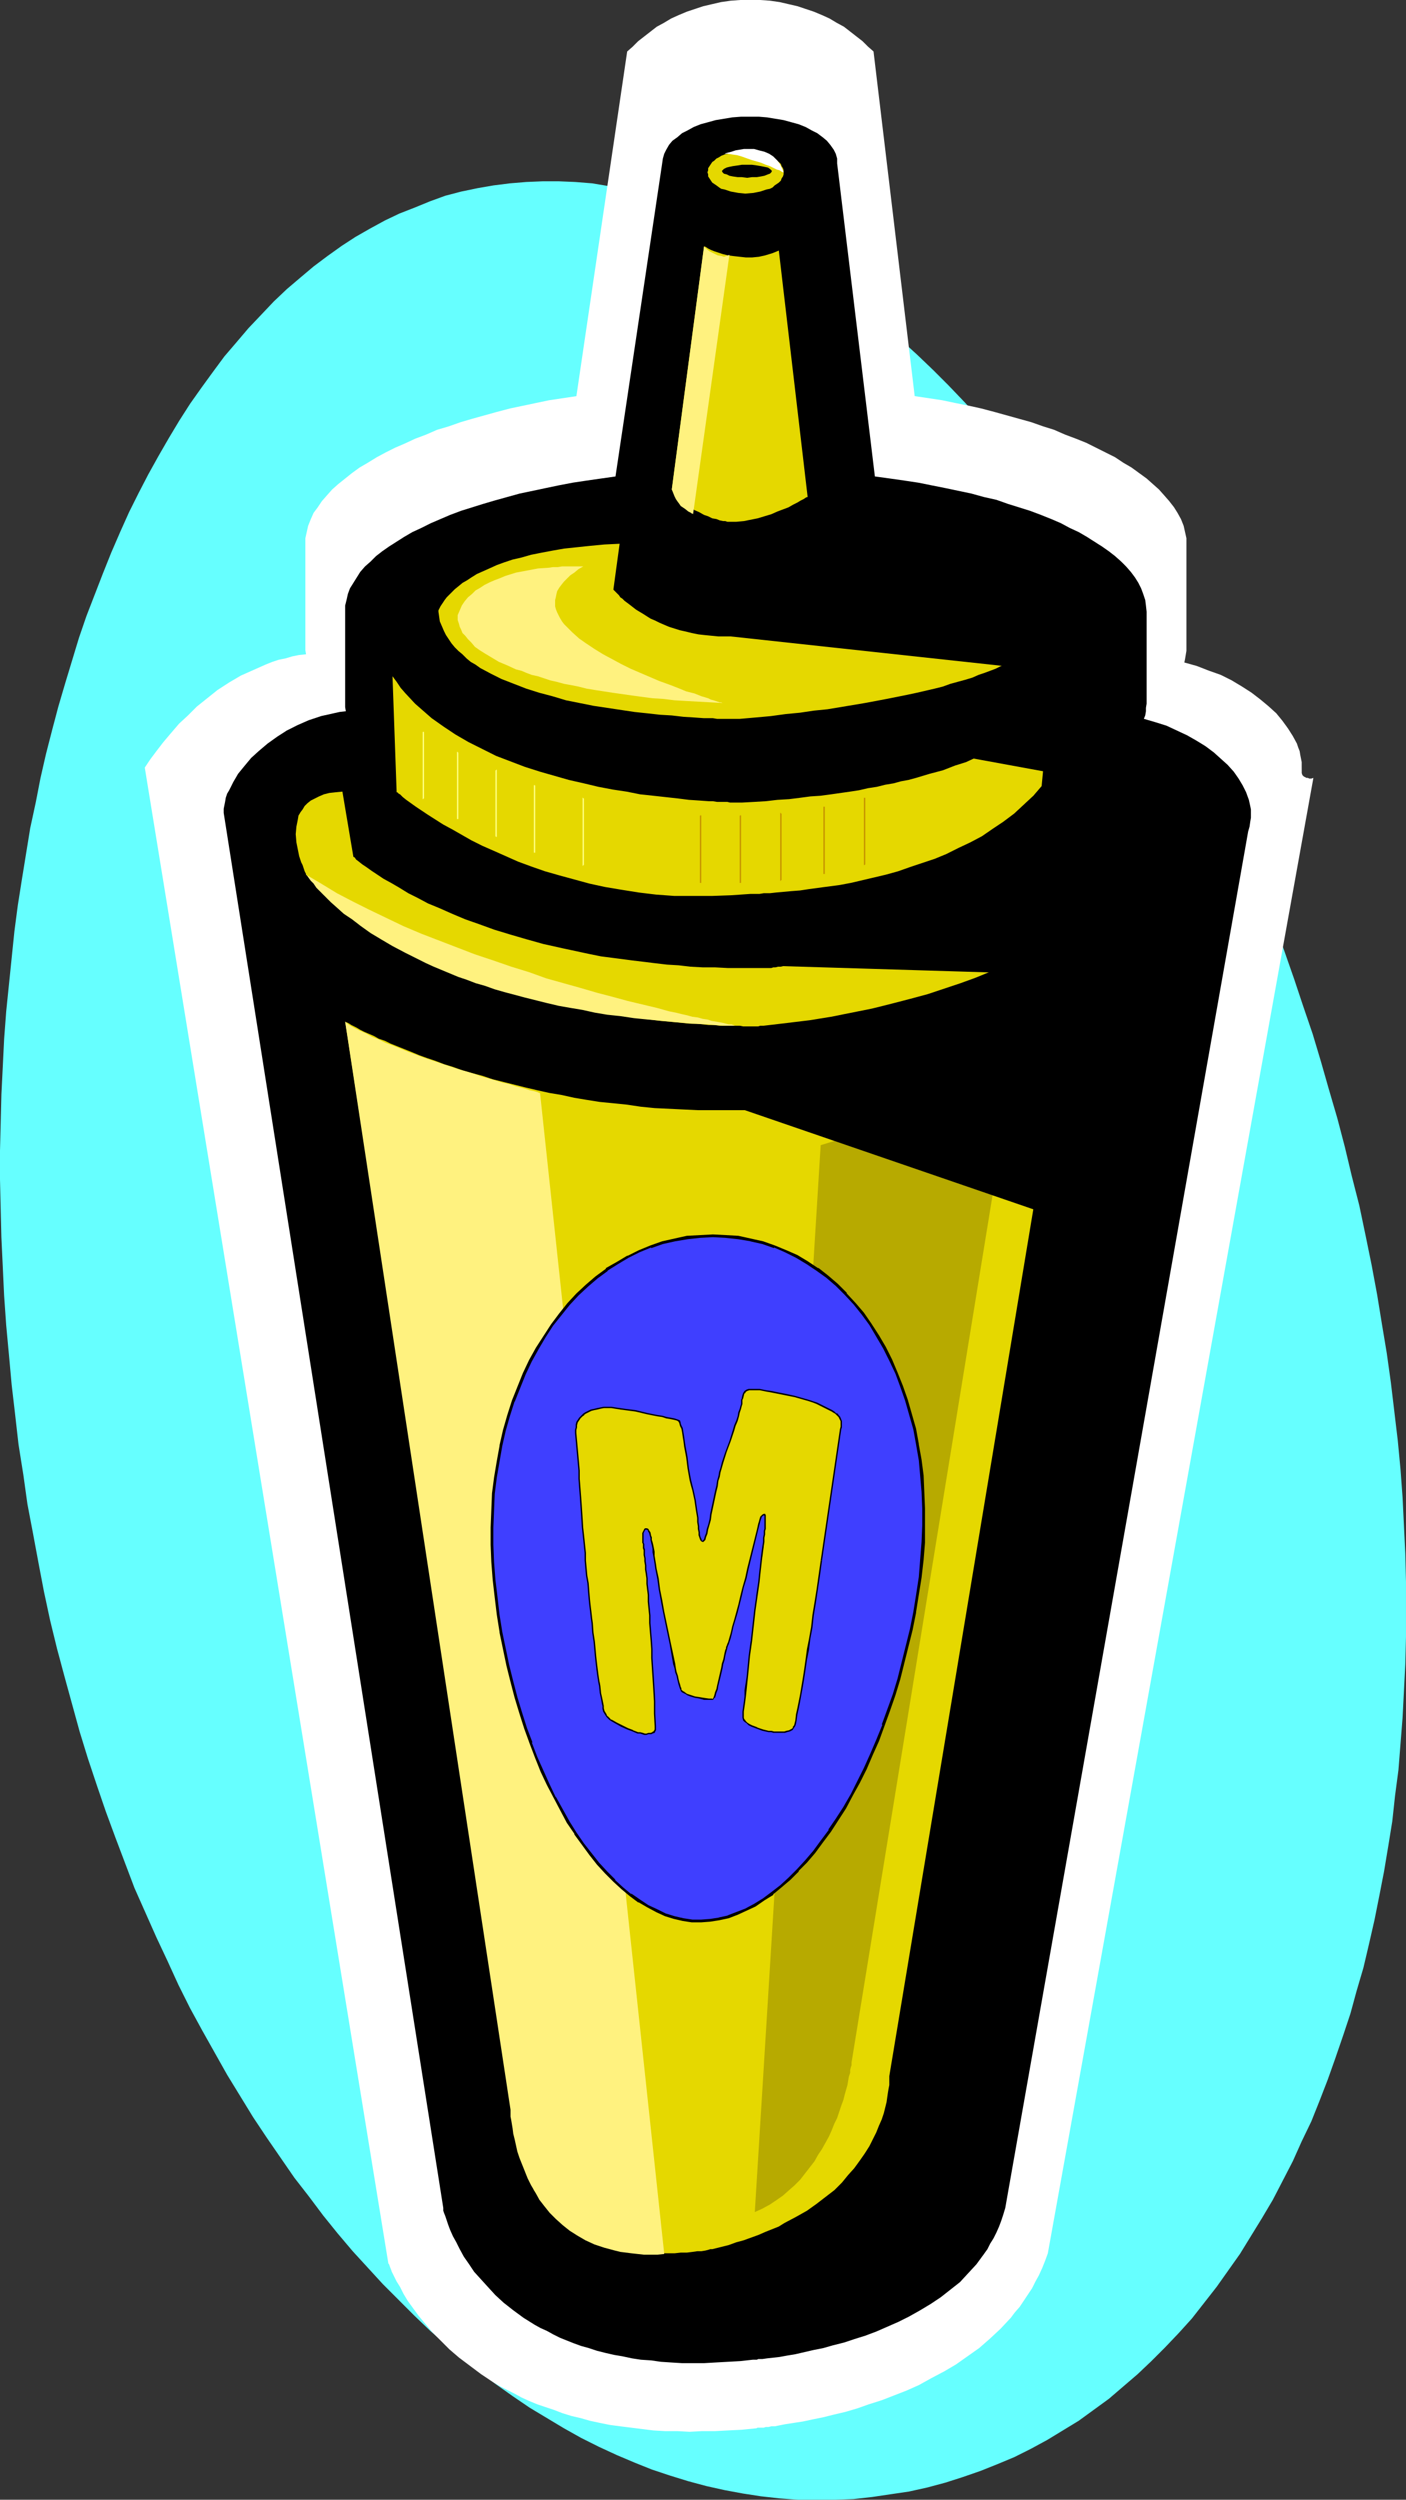 <?xml version="1.0" encoding="UTF-8" standalone="no"?>
<svg
   version="1.0"
   width="87.601mm"
   height="155.668mm"
   id="svg35"
   sodipodi:docname="Mustard 1.wmf"
   xmlns:inkscape="http://www.inkscape.org/namespaces/inkscape"
   xmlns:sodipodi="http://sodipodi.sourceforge.net/DTD/sodipodi-0.dtd"
   xmlns="http://www.w3.org/2000/svg"
   xmlns:svg="http://www.w3.org/2000/svg">
  <rect width="100%" height="100%" fill="#333333" stroke="none"/>
  <sodipodi:namedview
     id="namedview35"
     pagecolor="#ffffff"
     bordercolor="#000000"
     borderopacity="0.25"
     inkscape:showpageshadow="2"
     inkscape:pageopacity="0.0"
     inkscape:pagecheckerboard="0"
     inkscape:deskcolor="#d1d1d1"
     inkscape:document-units="mm" />
  <defs
     id="defs1">
    <pattern
       id="WMFhbasepattern"
       patternUnits="userSpaceOnUse"
       width="6"
       height="6"
       x="0"
       y="0" />
  </defs>
  <path
     style="fill:#66ffff;fill-opacity:1;fill-rule:evenodd;stroke:none"
     d="m 209.738,587.061 4.363,-0.646 4.363,-0.97 4.201,-1.131 4.04,-1.293 4.201,-1.454 4.04,-1.616 3.878,-1.616 3.878,-1.939 3.878,-2.101 3.716,-2.262 3.716,-2.262 3.555,-2.585 3.555,-2.585 3.393,-2.909 3.393,-2.909 3.232,-3.07 3.232,-3.232 3.232,-3.393 3.07,-3.393 2.909,-3.717 2.909,-3.717 2.747,-3.878 2.747,-3.878 2.585,-4.201 2.585,-4.201 2.585,-4.363 2.262,-4.363 2.424,-4.686 2.101,-4.686 2.262,-4.686 1.939,-4.848 1.939,-5.009 1.777,-5.009 1.777,-5.171 1.777,-5.333 1.454,-5.333 1.616,-5.494 1.293,-5.494 1.293,-5.656 1.131,-5.656 1.131,-5.817 0.97,-5.817 0.97,-5.979 0.646,-5.979 0.808,-6.14 0.485,-6.14 0.485,-6.14 0.323,-6.302 0.323,-6.302 0.162,-6.464 v -6.464 -6.464 l -0.162,-6.625 -0.323,-6.625 -0.323,-6.625 -0.485,-6.625 -0.646,-6.787 -0.808,-6.787 -0.808,-6.787 -0.97,-6.948 -1.131,-6.787 -1.131,-6.948 -1.293,-6.948 -1.454,-7.11 -1.454,-6.948 -1.777,-6.948 -1.616,-6.787 -1.777,-6.787 -1.939,-6.625 -1.939,-6.787 -1.939,-6.464 -2.262,-6.625 -2.101,-6.302 -2.262,-6.464 -2.262,-6.302 -2.424,-6.14 -2.424,-6.14 -2.585,-6.14 -2.585,-5.979 -2.747,-5.817 -2.747,-5.817 -2.747,-5.656 -2.747,-5.656 -2.909,-5.494 -2.909,-5.494 -3.07,-5.332 -3.07,-5.171 -3.07,-5.171 -3.232,-5.009 -3.232,-5.009 -3.232,-4.686 -3.393,-4.686 -3.232,-4.686 -3.393,-4.525 -3.393,-4.363 -3.555,-4.201 -3.555,-4.201 -3.393,-3.878 -3.555,-3.878 -3.716,-3.878 -3.555,-3.555 -3.716,-3.555 -3.716,-3.393 -3.716,-3.232 -3.716,-3.07 -3.716,-3.07 -3.878,-2.747 -3.716,-2.747 -3.878,-2.585 -3.716,-2.424 -3.878,-2.262 -3.878,-2.101 -3.878,-1.939 -3.878,-1.939 -3.878,-1.616 -3.878,-1.454 -3.878,-1.454 -3.878,-1.131 -3.878,-1.131 -3.878,-0.808 -3.878,-0.646 -3.878,-0.646 -4.04,-0.323 -3.878,-0.162 h -3.716 l -3.878,0.162 -3.878,0.323 -3.878,0.485 -3.716,0.646 -3.878,0.808 -3.716,0.97 -3.555,1.293 -3.555,1.454 -3.716,1.454 -3.393,1.616 -3.555,1.939 -3.393,1.939 -3.232,2.101 -3.393,2.424 -3.232,2.424 -3.07,2.585 -3.232,2.747 -3.07,2.909 -2.909,3.07 -3.07,3.232 -2.747,3.232 -2.909,3.393 -2.747,3.717 -2.585,3.555 -2.747,3.878 -2.585,4.04 -2.424,4.04 -2.424,4.201 -2.424,4.363 -2.262,4.363 -2.262,4.525 -2.101,4.686 -2.101,4.848 -1.939,4.848 -1.939,5.009 -1.939,5.009 -1.777,5.171 -1.616,5.333 -1.616,5.332 -1.616,5.494 -1.454,5.494 -1.454,5.656 -1.293,5.656 -1.131,5.817 -1.293,5.979 -0.97,5.979 -0.97,5.979 -0.97,6.14 -0.808,6.14 -0.646,6.302 -0.646,6.302 -0.646,6.302 -0.485,6.464 -0.323,6.625 -0.323,6.464 -0.162,6.625 L 0,270.827 v 6.787 l 0.162,6.787 0.162,6.787 0.323,6.787 0.323,6.948 0.485,6.948 0.646,6.948 0.646,7.11 0.808,6.948 0.808,7.11 1.131,7.11 0.97,6.948 1.293,6.787 1.293,6.948 1.293,6.787 1.454,6.787 1.616,6.625 1.777,6.625 1.777,6.464 1.777,6.464 1.939,6.302 2.101,6.302 2.101,6.14 2.262,6.14 2.262,5.979 2.262,5.979 2.585,5.817 2.585,5.817 2.585,5.494 2.585,5.656 2.747,5.494 2.909,5.333 2.909,5.171 2.909,5.171 3.07,5.009 3.07,5.009 3.232,4.848 3.232,4.686 3.232,4.686 3.393,4.363 3.393,4.525 3.393,4.201 3.555,4.201 3.555,3.878 3.555,3.878 3.716,3.717 3.716,3.717 3.716,3.555 3.878,3.393 3.716,3.07 3.878,3.07 4.04,3.07 3.878,2.747 4.04,2.747 4.04,2.424 4.04,2.424 4.04,2.262 4.201,2.101 4.201,1.939 4.201,1.778 4.04,1.616 4.363,1.454 4.201,1.293 4.201,1.131 4.363,0.97 4.363,0.808 4.201,0.646 4.363,0.485 4.363,0.323 h 4.363 4.363 l 4.363,-0.162 4.363,-0.485 z"
     id="path1" />
  <path
     style="fill:#ffffff;fill-opacity:1;fill-rule:evenodd;stroke:none"
     d="m 306.528,180.336 v -0.97 l -0.162,-0.808 -0.162,-0.808 -0.162,-0.97 -0.323,-0.808 -0.323,-0.97 -0.97,-1.778 -1.131,-1.778 -1.293,-1.778 -1.454,-1.778 -1.777,-1.616 -1.939,-1.616 -2.101,-1.616 -2.262,-1.454 -2.424,-1.454 -2.585,-1.293 -2.747,-0.97 -2.909,-1.131 -2.909,-0.808 0.162,-0.808 0.162,-0.97 0.162,-0.97 v -0.97 -24.077 -1.454 l -0.323,-1.454 -0.323,-1.454 -0.646,-1.616 -0.808,-1.454 -0.808,-1.293 -1.131,-1.454 -1.131,-1.293 -1.293,-1.454 -1.454,-1.293 -1.454,-1.293 -1.777,-1.293 -1.777,-1.293 -1.939,-1.131 -1.939,-1.293 -2.262,-1.131 -2.262,-1.131 -2.262,-1.131 -2.424,-0.97 -2.585,-0.97 -2.585,-1.131 -2.585,-0.808 -2.747,-0.97 -2.909,-0.808 -2.909,-0.808 -2.909,-0.808 -3.07,-0.808 -2.909,-0.646 -3.232,-0.646 -3.07,-0.646 -3.232,-0.485 -3.232,-0.485 -9.695,-81.119 -1.293,-1.131 L 203.113,9.695 201.659,8.564 200.205,7.433 198.75,6.302 196.973,5.333 195.357,4.363 193.58,3.555 191.641,2.747 189.702,2.101 187.763,1.454 185.662,0.97 183.561,0.485 181.299,0.162 179.037,0 h -2.262 -2.424 l -2.262,0.162 -2.262,0.323 -2.101,0.485 -2.101,0.485 -1.939,0.646 -1.939,0.646 -1.939,0.808 -1.777,0.808 -1.616,0.97 -1.777,0.97 -1.454,1.131 -1.454,1.131 -1.454,1.131 -1.293,1.293 -1.293,1.131 -11.957,81.119 -3.232,0.485 -3.232,0.485 -3.07,0.646 -3.07,0.646 -3.07,0.646 -3.07,0.808 -2.909,0.808 -2.909,0.808 -2.747,0.808 -2.747,0.97 -2.747,0.808 -2.585,1.131 -2.585,0.97 -2.424,1.131 -2.262,0.97 -2.262,1.131 -2.101,1.131 -2.101,1.293 -1.939,1.131 -1.777,1.293 -1.616,1.293 -1.616,1.293 -1.454,1.293 -1.293,1.454 -1.131,1.293 -0.97,1.454 -0.97,1.293 -0.646,1.454 -0.646,1.616 -0.323,1.454 -0.323,1.454 v 1.454 24.077 0.808 l 0.162,0.97 -1.616,0.162 -1.616,0.323 -1.616,0.485 -1.616,0.323 -1.454,0.485 -1.616,0.646 -1.454,0.646 -1.454,0.646 -2.909,1.293 -2.747,1.616 -2.747,1.778 -2.424,1.939 -2.424,1.939 -2.101,2.101 -2.101,1.939 -1.939,2.262 -1.777,2.101 -1.616,2.101 -1.454,1.939 -1.293,1.939 57.363,352.107 v 0 0 l 0.162,0.162 0.162,0.485 0.323,0.808 0.162,0.485 0.485,0.97 0.646,1.293 0.808,1.293 0.808,1.616 0.97,1.616 1.293,1.778 1.293,1.778 1.616,1.939 1.616,1.939 1.939,1.939 2.101,2.101 2.262,1.939 2.585,1.939 2.585,1.939 1.454,0.97 1.454,0.97 1.616,0.97 1.616,0.808 1.616,0.808 1.777,0.97 1.777,0.808 1.939,0.808 1.939,0.646 1.939,0.646 2.101,0.808 2.101,0.646 2.101,0.485 2.262,0.646 2.262,0.485 2.424,0.485 2.424,0.323 2.585,0.323 2.585,0.323 2.585,0.323 2.747,0.162 h 2.909 l 2.909,0.162 2.909,-0.162 h 3.07 l 3.07,-0.162 3.232,-0.162 3.232,-0.323 h 0.162 l 0.323,-0.162 h 0.162 0.323 0.485 0.485 l 0.485,-0.162 h 0.646 l 0.646,-0.162 h 0.808 l 0.808,-0.162 1.616,-0.323 2.101,-0.323 2.101,-0.323 2.262,-0.485 2.424,-0.485 2.585,-0.646 2.747,-0.646 2.747,-0.808 2.747,-0.97 3.07,-0.97 2.909,-1.131 2.909,-1.131 2.909,-1.293 2.909,-1.616 3.07,-1.616 2.747,-1.616 2.747,-1.939 2.747,-1.939 2.585,-2.262 2.424,-2.262 2.424,-2.585 0.97,-1.293 1.131,-1.293 0.97,-1.454 0.97,-1.454 0.97,-1.454 0.808,-1.616 0.808,-1.454 0.808,-1.778 0.646,-1.616 0.646,-1.778 62.534,-347.259 -0.485,0.162 h -0.485 l -0.323,-0.162 h -0.323 l -0.323,-0.162 -0.323,-0.162 -0.323,-0.323 -0.162,-0.485 v -0.485 z"
     id="path2" />
  <path
     style="fill:#000000;fill-opacity:1;fill-rule:evenodd;stroke:none"
     d="m 294.571,191.324 v -0.808 l -0.162,-0.808 -0.323,-1.454 -0.646,-1.778 -0.808,-1.616 -0.97,-1.616 -1.131,-1.616 -1.454,-1.616 -1.616,-1.454 -1.616,-1.454 -1.939,-1.454 -2.101,-1.293 -2.262,-1.293 -2.424,-1.131 -2.424,-1.131 -2.585,-0.808 -2.747,-0.808 0.323,-0.808 0.162,-0.97 v -0.808 l 0.162,-0.97 v -21.653 l -0.162,-1.454 -0.162,-1.293 -0.485,-1.454 -0.485,-1.293 -0.646,-1.293 -0.808,-1.293 -0.97,-1.293 -1.131,-1.293 -1.131,-1.131 -1.454,-1.293 -1.454,-1.131 -1.616,-1.131 -1.777,-1.131 -1.777,-1.131 -1.939,-1.131 -2.101,-0.97 -2.101,-1.131 -2.262,-0.97 -2.424,-0.97 -2.585,-0.97 -2.585,-0.808 -2.585,-0.808 -2.747,-0.97 -2.909,-0.646 -2.909,-0.808 -3.07,-0.646 -3.07,-0.646 -3.232,-0.646 -3.232,-0.646 -3.232,-0.485 -3.393,-0.485 -3.555,-0.485 -8.887,-73.686 v -1.131 l -0.323,-1.131 -0.485,-0.97 -0.808,-1.131 -0.808,-0.97 -0.97,-0.808 -1.293,-0.97 -1.293,-0.646 -1.454,-0.808 -1.616,-0.646 -1.777,-0.485 -1.777,-0.485 -1.939,-0.323 -1.939,-0.323 -1.939,-0.162 h -2.101 -2.101 l -2.101,0.162 -1.939,0.323 -1.939,0.323 -1.777,0.485 -1.777,0.485 -1.616,0.646 -1.454,0.808 -1.293,0.646 -1.131,0.97 -1.131,0.808 -0.808,0.97 -0.646,1.131 -0.485,0.97 -0.323,1.131 -0.162,1.131 -10.988,73.686 -3.393,0.485 -3.393,0.485 -3.232,0.485 -3.393,0.646 -3.07,0.646 -3.07,0.646 -3.07,0.646 -2.909,0.808 -2.909,0.808 -2.747,0.808 -2.585,0.808 -2.585,0.808 -2.585,0.97 -2.262,0.97 -2.262,0.97 -2.262,1.131 -2.101,0.97 -1.939,1.131 -1.777,1.131 -1.777,1.131 -1.616,1.131 -1.454,1.131 -1.293,1.293 -1.293,1.131 -1.131,1.293 -0.808,1.293 -0.808,1.293 -0.808,1.293 -0.485,1.293 -0.323,1.454 -0.323,1.293 v 1.454 21.653 0.808 l 0.162,0.97 -1.454,0.162 -1.454,0.323 -2.909,0.646 -1.454,0.485 -1.454,0.485 -2.585,1.131 -2.585,1.293 -2.262,1.454 -2.262,1.616 -2.101,1.778 -1.777,1.616 -1.616,1.939 -1.454,1.778 -1.131,1.939 -0.485,0.97 -0.485,0.97 -0.485,0.808 -0.323,0.97 -0.162,0.97 -0.162,0.808 -0.162,0.808 v 0.97 l 51.707,328.353 v 0.162 0 0.162 0.323 l 0.162,0.485 0.323,0.808 0.323,0.97 0.323,0.97 0.485,1.293 0.646,1.454 0.808,1.454 0.808,1.616 0.97,1.778 1.131,1.616 1.293,1.939 1.616,1.778 1.616,1.778 1.777,1.939 1.939,1.778 2.262,1.778 2.424,1.778 1.293,0.808 1.293,0.808 1.454,0.808 1.454,0.646 1.454,0.808 1.616,0.808 1.616,0.646 1.616,0.646 1.777,0.646 1.777,0.485 1.939,0.646 1.939,0.485 2.101,0.485 1.939,0.323 2.262,0.485 2.101,0.323 2.424,0.162 2.262,0.323 2.424,0.162 2.585,0.162 h 2.585 2.585 l 2.747,-0.162 2.909,-0.162 2.909,-0.162 2.909,-0.323 h 0.162 0.162 0.323 0.323 l 0.323,-0.162 h 0.485 0.485 l 1.131,-0.162 1.454,-0.162 1.454,-0.162 1.777,-0.323 1.939,-0.323 2.101,-0.485 2.101,-0.485 2.424,-0.485 2.262,-0.646 2.585,-0.646 2.424,-0.808 2.585,-0.808 2.585,-0.97 2.585,-1.131 2.585,-1.131 2.585,-1.293 2.585,-1.454 2.424,-1.454 2.424,-1.616 2.262,-1.778 2.262,-1.778 1.939,-2.101 1.939,-2.101 1.777,-2.424 0.808,-1.131 0.646,-1.293 0.808,-1.293 0.646,-1.293 0.646,-1.454 0.485,-1.293 0.485,-1.454 0.485,-1.616 57.201,-323.99 0.323,-1.131 0.162,-1.131 0.162,-0.97 z"
     id="path3" />
  <path
     style="fill:#e5d800;fill-opacity:1;fill-rule:evenodd;stroke:none"
     d="m 175.482,45.569 1.939,-0.162 1.616,-0.323 1.454,-0.485 0.808,-0.162 0.646,-0.323 0.485,-0.485 0.485,-0.323 0.485,-0.323 0.485,-0.485 0.162,-0.485 0.323,-0.485 0.162,-0.485 v -0.485 -0.485 l -0.162,-0.485 -0.323,-0.485 -0.162,-0.485 -0.485,-0.485 -0.485,-0.323 -0.485,-0.485 -0.485,-0.323 -0.646,-0.323 -0.808,-0.323 -1.454,-0.323 -1.616,-0.323 -1.939,-0.162 -1.616,0.162 -1.777,0.323 -1.454,0.323 -0.808,0.323 -0.485,0.323 -0.646,0.323 -0.485,0.485 -0.485,0.323 -0.323,0.485 -0.323,0.485 -0.323,0.485 v 0.485 l -0.162,0.485 0.162,0.485 v 0.485 l 0.323,0.485 0.323,0.485 0.323,0.485 0.485,0.323 0.485,0.323 0.646,0.485 0.485,0.323 0.808,0.162 1.454,0.485 1.777,0.323 z"
     id="path4" />
  <path
     style="fill:#e5d800;fill-opacity:1;fill-rule:evenodd;stroke:none"
     d="m 165.787,58.011 v 0 h 0.162 l 0.323,0.162 0.485,0.323 0.646,0.323 0.808,0.323 0.97,0.323 0.97,0.323 1.293,0.323 1.293,0.162 1.454,0.162 1.454,0.162 h 1.454 l 1.616,-0.162 1.454,-0.323 1.616,-0.485 1.616,-0.646 6.787,58.011 v 0 h -0.162 l -0.323,0.162 -0.485,0.323 -0.646,0.323 -0.808,0.485 -0.97,0.485 -1.131,0.646 -1.293,0.485 -1.293,0.485 -1.454,0.646 -1.616,0.485 -1.616,0.485 -1.616,0.323 -1.616,0.323 -1.777,0.162 h -1.777 v 0 h -0.323 l -0.485,-0.162 h -0.485 l -0.808,-0.162 -0.808,-0.323 -0.97,-0.162 -0.97,-0.485 -0.97,-0.323 -1.131,-0.646 -1.131,-0.485 -1.131,-0.808 -1.131,-0.808 -1.131,-0.97 -0.97,-0.97 -0.97,-1.293 z"
     id="path5" />
  <path
     style="fill:#fff27f;fill-opacity:1;fill-rule:evenodd;stroke:none"
     d="m 165.787,58.011 v 0 l 0.162,0.162 0.162,0.162 0.323,0.323 0.646,0.485 0.97,0.485 0.97,0.485 0.97,0.162 0.485,0.162 0.485,-0.162 0.485,-0.162 0.323,-0.162 -8.564,61.081 v 0 l -0.162,-0.162 h -0.162 l -0.162,-0.162 -0.323,-0.162 -0.323,-0.162 -0.808,-0.646 -0.97,-0.646 -0.323,-0.485 -0.485,-0.646 -0.323,-0.485 -0.323,-0.646 -0.323,-0.808 -0.323,-0.808 z"
     id="path6" />
  <path
     style="fill:#e5d800;fill-opacity:1;fill-rule:evenodd;stroke:none"
     d="m 145.912,127.98 -1.454,10.665 v 0 0.162 l 0.162,0.162 0.162,0.162 0.323,0.323 0.323,0.323 0.323,0.323 0.323,0.485 0.485,0.323 0.485,0.485 0.646,0.485 0.646,0.485 1.454,1.131 1.616,0.97 1.777,1.131 1.131,0.485 0.97,0.485 1.131,0.485 1.131,0.485 2.585,0.808 1.454,0.323 1.293,0.323 1.616,0.323 1.454,0.162 1.616,0.162 1.616,0.162 h 1.777 1.616 0.646 l 0.323,-0.162 h 0.646 0.485 0.808 l 0.808,-0.162 h 0.808 l 0.97,-0.162 h 0.97 l 1.131,-0.162 1.131,-0.162 1.131,-0.162 2.585,-0.485 2.585,-0.646 2.747,-0.646 2.909,-0.97 2.747,-0.97 2.747,-1.293 2.585,-1.454 1.293,-0.808 1.293,-0.97 1.131,-0.97 1.131,-0.97 -1.454,-10.665 v 0 h 0.485 l 0.485,0.162 h 0.646 l 0.97,0.162 h 0.97 l 1.131,0.162 1.454,0.162 1.454,0.162 1.454,0.323 1.777,0.162 1.616,0.323 1.777,0.323 1.939,0.323 3.716,0.97 3.878,0.808 3.716,1.293 1.777,0.485 1.777,0.808 1.777,0.646 1.616,0.808 1.454,0.808 1.454,0.808 1.293,0.97 1.131,0.97 0.97,0.97 0.808,1.131 0.646,1.131 0.485,1.131 v 0 l 0.162,0.162 v 0.323 0.323 l 0.162,0.485 v 0.485 l -0.162,0.485 -0.162,0.646 -0.162,0.646 -0.323,0.808 -0.485,0.808 -0.646,0.808 -0.808,0.97 -0.97,0.808 -1.131,0.97 -1.454,0.97 -0.808,0.485 -0.808,0.646 -0.97,0.485 -0.97,0.485 -0.97,0.485 -1.131,0.485 -1.293,0.646 -1.293,0.485 -1.293,0.485 -1.454,0.485 -1.454,0.646 -1.616,0.485 -1.777,0.485 -1.777,0.485 -1.777,0.646 -1.939,0.485 -2.101,0.485 -2.101,0.485 -2.262,0.485 -2.424,0.485 -2.424,0.485 -2.585,0.485 -2.585,0.485 -2.909,0.485 -2.909,0.485 -2.909,0.485 -3.232,0.323 -3.232,0.485 -3.393,0.323 -3.555,0.485 -3.555,0.323 -3.716,0.323 h -1.293 -0.485 -1.131 -0.808 -0.808 -0.808 l -0.97,-0.162 h -2.101 l -2.262,-0.162 -2.585,-0.162 -2.747,-0.323 -2.747,-0.162 -2.909,-0.323 -3.07,-0.323 -3.232,-0.485 -3.232,-0.485 -3.232,-0.485 -3.232,-0.646 -3.232,-0.646 -3.232,-0.97 -3.07,-0.808 -3.07,-0.97 -2.909,-1.131 -2.909,-1.131 -2.585,-1.293 -2.424,-1.293 -1.131,-0.808 -1.131,-0.646 -0.97,-0.808 -0.97,-0.97 -0.97,-0.808 -0.808,-0.808 -0.808,-0.97 -0.646,-0.97 -0.646,-0.97 -0.485,-0.97 -0.485,-1.131 -0.485,-1.131 -0.162,-1.131 -0.162,-1.131 v 0 -0.162 -0.162 l 0.162,-0.323 0.162,-0.323 0.162,-0.323 0.323,-0.485 0.323,-0.485 0.323,-0.485 0.485,-0.646 0.646,-0.646 0.646,-0.646 0.646,-0.646 0.808,-0.646 0.97,-0.808 1.131,-0.646 0.97,-0.646 1.293,-0.808 1.454,-0.646 1.454,-0.646 1.777,-0.808 1.777,-0.646 1.939,-0.646 2.101,-0.485 2.262,-0.646 2.424,-0.485 2.585,-0.485 2.747,-0.485 3.07,-0.323 3.07,-0.323 3.393,-0.323 z"
     id="path7" />
  <path
     style="fill:#000000;fill-opacity:1;fill-rule:evenodd;stroke:none"
     d="m 164.656,148.987 86.448,9.372 10.988,-20.36 -25.369,-14.382 -34.903,-3.555 z"
     id="path8" />
  <path
     style="fill:#ffffff;fill-opacity:1;fill-rule:evenodd;stroke:none"
     d="m 170.473,36.196 v 0 h 0.162 l 0.323,-0.162 0.646,-0.162 0.646,-0.162 0.97,-0.323 0.97,-0.162 0.97,-0.162 h 1.293 1.131 l 1.131,0.323 1.293,0.323 1.131,0.485 0.485,0.323 0.485,0.323 0.485,0.485 0.485,0.485 0.485,0.646 0.323,0.646 0.323,0.646 0.323,0.808 v 0 h -0.162 l -0.323,-0.162 -0.485,-0.323 -0.646,-0.162 -0.646,-0.323 -0.97,-0.485 -0.97,-0.323 -1.131,-0.485 -2.262,-0.646 -2.262,-0.808 -1.131,-0.323 -1.131,-0.162 -0.97,-0.162 z"
     id="path9" />
  <path
     style="fill:#e5d800;fill-opacity:1;fill-rule:evenodd;stroke:none"
     d="m 92.427,159.167 0.97,27.147 v 0.162 h 0.162 l 0.162,0.162 0.162,0.162 0.323,0.162 0.646,0.646 0.808,0.646 1.131,0.808 1.131,0.808 1.454,0.97 1.454,0.97 1.777,1.131 1.777,1.131 2.101,1.131 2.262,1.293 2.262,1.293 2.585,1.293 2.585,1.131 2.909,1.293 2.909,1.293 3.07,1.131 3.232,1.131 3.393,0.97 3.555,0.97 3.555,0.97 3.716,0.808 3.878,0.646 4.04,0.646 4.04,0.485 4.363,0.323 h 4.201 4.524 l 4.524,-0.162 4.686,-0.323 h 0.808 0.323 0.97 l 0.97,-0.162 h 1.454 l 1.454,-0.162 1.777,-0.162 1.777,-0.162 2.101,-0.162 2.101,-0.323 2.424,-0.323 2.424,-0.323 2.424,-0.323 2.585,-0.485 2.747,-0.646 2.747,-0.646 2.747,-0.646 2.909,-0.808 2.747,-0.97 2.909,-0.97 2.909,-0.97 2.747,-1.131 2.909,-1.454 2.747,-1.293 2.747,-1.454 2.585,-1.778 2.424,-1.616 2.585,-1.939 2.262,-2.101 2.262,-2.101 1.939,-2.262 1.777,-18.745 v 0 l -0.162,0.162 -0.162,0.323 -0.162,0.323 -0.485,0.485 -0.323,0.485 -0.646,0.646 -0.646,0.646 -0.808,0.808 -0.97,0.646 -0.97,0.97 -1.293,0.808 -1.293,0.808 -1.454,0.97 -1.777,0.97 -1.777,0.97 -1.939,0.97 -2.262,0.97 -2.424,1.131 -2.585,0.808 -2.909,1.131 -3.07,0.808 -3.232,0.97 -1.777,0.485 -1.777,0.323 -1.777,0.485 -1.939,0.323 -1.939,0.485 -2.101,0.323 -2.101,0.485 -2.101,0.323 -2.262,0.323 -2.262,0.323 -2.424,0.323 -2.424,0.162 -2.424,0.323 -2.585,0.323 -2.747,0.162 -2.747,0.323 -2.747,0.162 -2.909,0.162 h -0.97 -0.485 -1.293 l -0.646,-0.162 h -0.808 -0.808 -0.808 l -0.97,-0.162 h -0.97 l -2.262,-0.162 -2.424,-0.162 -2.585,-0.323 -2.909,-0.323 -2.909,-0.323 -3.07,-0.323 -3.232,-0.646 -3.232,-0.485 -3.393,-0.646 -3.393,-0.808 -3.555,-0.808 -3.393,-0.97 -3.393,-0.97 -3.555,-1.131 -3.393,-1.293 -3.393,-1.293 -3.232,-1.616 -3.232,-1.616 -3.07,-1.778 -2.909,-1.939 -2.747,-1.939 -1.293,-1.131 -1.293,-1.131 -1.293,-1.131 -2.262,-2.424 -1.131,-1.293 -0.97,-1.454 z"
     id="path10" />
  <path
     style="fill:#e5d800;fill-opacity:1;fill-rule:evenodd;stroke:none"
     d="m 81.278,240.448 0.162,0.162 h 0.162 l 0.323,0.162 0.323,0.162 0.485,0.323 0.646,0.323 0.646,0.323 0.808,0.485 0.97,0.485 1.131,0.485 1.131,0.485 1.131,0.646 1.454,0.485 1.293,0.646 1.616,0.646 1.616,0.646 1.616,0.646 1.939,0.808 1.777,0.646 1.939,0.646 2.101,0.808 2.101,0.646 2.262,0.808 2.262,0.646 2.424,0.646 2.424,0.808 2.585,0.646 2.585,0.646 2.585,0.646 2.747,0.646 2.909,0.646 2.909,0.485 2.909,0.646 2.909,0.485 3.07,0.485 3.232,0.323 3.232,0.323 3.232,0.485 3.232,0.323 3.393,0.162 3.393,0.162 3.393,0.162 h 3.555 3.555 3.555 l 3.716,-0.162 3.716,-0.323 3.716,-0.162 3.716,-0.485 3.878,-0.485 3.878,-0.485 3.878,-0.646 3.878,-0.808 3.878,-0.808 4.04,-0.808 4.04,-1.131 4.04,-1.131 4.04,-1.293 4.04,-1.293 4.201,-1.454 4.04,-1.616 4.201,-1.616 4.201,-1.939 4.201,-1.939 -40.881,245.942 v 0.808 0.485 0.808 l -0.162,0.808 -0.162,0.97 -0.162,1.131 -0.162,1.131 -0.323,1.293 -0.323,1.293 -0.485,1.454 -0.646,1.454 -0.646,1.616 -0.808,1.616 -0.808,1.616 -1.131,1.778 -1.131,1.616 -1.293,1.778 -1.454,1.616 -1.454,1.778 -1.777,1.778 -2.101,1.616 -2.101,1.616 -2.262,1.616 -2.585,1.454 -2.747,1.454 -1.293,0.808 -1.616,0.646 -1.616,0.646 -1.454,0.646 -1.777,0.646 -1.777,0.646 -1.777,0.485 -1.777,0.646 -1.939,0.485 -1.939,0.485 h -0.162 -0.323 l -0.485,0.162 -0.646,0.162 -0.97,0.162 h -0.97 l -1.131,0.162 -1.293,0.162 h -1.454 l -1.454,0.162 h -1.616 -1.777 -1.777 l -1.777,-0.162 -1.939,-0.162 -1.777,-0.323 -1.939,-0.323 -1.939,-0.485 -1.939,-0.485 -1.939,-0.646 -1.939,-0.808 -1.939,-0.97 -1.777,-0.97 -1.616,-1.293 -1.777,-1.293 -1.454,-1.454 -1.616,-1.778 -1.293,-1.778 -1.293,-1.939 -0.97,-2.262 -0.485,-1.131 -0.485,-1.293 -0.485,-1.293 -0.323,-1.293 z"
     id="path11" />
  <path
     style="fill:#fff27f;fill-opacity:1;fill-rule:evenodd;stroke:none"
     d="m 81.278,240.448 38.942,256.122 v 0.162 0.323 0.485 0.646 l 0.162,0.808 0.162,0.97 0.162,0.97 0.162,1.293 0.323,1.293 0.323,1.454 0.323,1.454 0.485,1.454 0.646,1.616 0.646,1.616 0.646,1.616 0.808,1.616 0.97,1.616 0.97,1.778 1.131,1.454 1.293,1.616 1.454,1.454 1.616,1.454 1.616,1.293 1.777,1.131 1.939,1.131 2.101,0.97 2.424,0.808 2.424,0.646 1.293,0.323 1.293,0.162 1.293,0.162 1.454,0.162 1.454,0.162 h 3.232 l 1.616,-0.162 -29.247,-273.251 h -0.162 l -0.323,-0.162 -0.485,-0.162 -0.646,-0.162 -0.808,-0.162 -0.97,-0.323 -1.131,-0.323 -1.293,-0.323 -1.454,-0.485 -1.454,-0.323 -1.616,-0.485 -1.616,-0.485 -1.777,-0.485 -1.777,-0.646 -3.878,-1.131 -3.878,-1.293 -3.878,-1.293 -3.878,-1.454 -3.555,-1.454 -1.777,-0.646 -1.616,-0.808 -1.616,-0.646 -1.454,-0.808 -1.454,-0.646 -1.293,-0.646 -1.131,-0.646 z"
     id="path12" />
  <path
     style="fill:#e5d800;fill-opacity:1;fill-rule:evenodd;stroke:none"
     d="m 80.631,186.315 2.585,15.351 v 0 l 0.323,0.162 0.323,0.485 0.646,0.485 0.808,0.646 0.97,0.646 1.131,0.808 1.454,0.97 1.454,0.97 1.777,0.97 1.939,1.131 2.101,1.293 2.262,1.131 2.424,1.293 2.747,1.131 2.909,1.293 3.07,1.293 3.232,1.131 3.555,1.293 3.716,1.131 3.878,1.131 4.04,1.131 4.363,0.97 4.524,0.97 2.262,0.485 2.424,0.485 5.009,0.646 2.424,0.323 2.747,0.323 2.585,0.323 2.747,0.323 2.747,0.162 2.747,0.323 2.909,0.162 h 2.909 l 3.07,0.162 h 3.07 6.14 0.162 0.323 0.162 0.323 l 0.485,-0.162 h 0.485 l 0.646,-0.162 h 0.646 l 0.646,-0.162 0.646,-0.162 0.97,-0.162 h 0.808 l 0.97,-0.162 1.939,-0.485 2.262,-0.485 2.424,-0.323 2.585,-0.646 2.747,-0.646 2.909,-0.646 3.07,-0.808 3.07,-0.808 3.07,-0.97 3.393,-0.97 3.232,-1.131 3.393,-1.131 3.393,-1.131 3.232,-1.454 3.393,-1.454 3.393,-1.454 3.232,-1.616 3.232,-1.778 3.07,-1.778 3.07,-1.939 2.909,-1.939 2.909,-2.262 2.585,-2.262 2.585,-2.262 2.262,-2.585 h 0.162 l 0.323,0.162 h 0.485 l 0.646,0.162 0.97,0.323 0.808,0.162 0.97,0.323 1.131,0.323 0.97,0.323 1.131,0.485 0.808,0.485 0.808,0.485 0.808,0.646 0.485,0.646 0.323,0.646 0.162,0.485 v 0.323 0 0.162 l -0.162,0.323 v 0.323 l -0.162,0.323 -0.162,0.485 -0.323,0.485 -0.162,0.646 -0.485,0.646 -0.323,0.808 -0.485,0.646 -0.646,0.97 -0.646,0.808 -0.646,0.97 -0.808,0.808 -0.97,0.97 v 0 l -0.323,0.323 -0.323,0.323 -0.646,0.485 -0.646,0.646 -0.97,0.646 -0.97,0.808 -1.293,0.97 -1.293,0.97 -1.616,1.131 -1.616,1.131 -1.939,1.131 -2.101,1.293 -2.262,1.293 -2.424,1.293 -2.585,1.454 -2.747,1.454 -2.909,1.293 -3.07,1.454 -3.232,1.293 -3.555,1.454 -3.555,1.293 -3.878,1.293 -3.878,1.293 -4.201,1.131 -4.363,1.131 -4.524,1.131 -4.848,0.97 -4.848,0.97 -5.009,0.808 -5.332,0.646 -5.494,0.646 h -0.808 l -0.485,0.162 h -3.555 l -0.808,-0.162 h -1.131 -1.131 -1.131 -1.293 l -1.293,-0.162 h -1.293 l -2.909,-0.323 h -1.616 l -3.232,-0.323 -3.555,-0.323 -3.716,-0.485 -3.878,-0.485 -3.878,-0.646 -4.201,-0.646 -4.201,-0.808 -4.363,-1.131 -4.363,-0.97 -4.363,-1.131 -4.524,-1.454 -4.524,-1.454 -4.363,-1.778 -4.524,-1.778 -4.363,-2.101 -4.363,-2.101 -4.363,-2.424 -2.101,-1.293 -2.101,-1.293 -1.939,-1.293 -2.101,-1.454 -1.939,-1.454 -1.939,-1.616 -1.939,-1.616 -1.939,-1.616 -1.777,-1.616 -1.777,-1.778 v 0 -0.162 l -0.162,-0.323 -0.162,-0.323 -0.162,-0.485 -0.162,-0.485 -0.162,-0.485 -0.323,-0.646 -0.485,-1.454 -0.323,-1.616 -0.323,-1.616 -0.162,-1.939 0.162,-1.778 0.162,-0.808 0.162,-0.808 0.162,-0.97 0.485,-0.808 0.485,-0.646 0.485,-0.808 0.646,-0.646 0.808,-0.646 0.97,-0.485 0.97,-0.485 1.131,-0.485 1.293,-0.323 1.454,-0.162 z"
     id="path13" />
  <path
     style="fill:#fff27f;fill-opacity:1;fill-rule:evenodd;stroke:none"
     d="m 72.067,205.867 h 0.162 l 0.162,0.323 0.323,0.485 0.485,0.646 0.646,0.646 0.646,0.97 0.97,0.97 1.131,1.131 1.293,1.293 1.454,1.293 1.616,1.454 1.939,1.293 2.101,1.616 2.262,1.616 2.424,1.454 2.747,1.616 3.07,1.616 1.616,0.808 1.616,0.808 1.616,0.808 1.777,0.808 1.939,0.808 1.939,0.808 1.939,0.808 1.939,0.646 2.101,0.808 2.262,0.646 2.262,0.808 2.262,0.646 2.424,0.646 2.424,0.646 2.585,0.646 2.585,0.646 2.747,0.646 2.747,0.485 2.909,0.485 2.909,0.646 2.909,0.485 3.07,0.323 3.232,0.485 3.232,0.323 3.393,0.323 3.393,0.323 3.555,0.323 3.555,0.162 3.716,0.323 h 3.716 v 0 h -0.162 -0.162 -0.485 l -0.323,-0.162 -0.485,-0.162 h -0.646 l -0.646,-0.162 -0.646,-0.162 -0.808,-0.162 -0.97,-0.162 -0.97,-0.162 -0.97,-0.323 -1.131,-0.162 -1.131,-0.323 -1.293,-0.162 -1.131,-0.323 -1.454,-0.323 -1.293,-0.323 -1.616,-0.323 -2.909,-0.808 -3.393,-0.808 -3.393,-0.808 -3.555,-0.97 -3.716,-0.97 -3.878,-1.131 -4.04,-1.131 -4.04,-1.131 -4.04,-1.454 -4.201,-1.293 -4.201,-1.454 -4.363,-1.454 -4.201,-1.616 -4.201,-1.616 -4.201,-1.616 -4.201,-1.778 -4.04,-1.939 -4.04,-1.939 -3.878,-1.939 -3.716,-1.939 -3.716,-2.262 z"
     id="path14" />
  <path
     style="fill:#000000;fill-opacity:1;fill-rule:evenodd;stroke:none"
     d="m 172.574,227.036 74.491,2.262 v 0 l 0.162,-0.162 0.162,-0.162 0.323,-0.162 0.323,-0.162 0.323,-0.323 0.646,-0.323 0.485,-0.323 0.485,-0.485 0.646,-0.485 1.454,-0.97 1.454,-1.131 1.777,-1.293 1.777,-1.454 1.777,-1.454 1.939,-1.616 1.939,-1.616 1.777,-1.778 1.939,-1.778 1.616,-1.778 1.777,-1.778 1.454,-1.778 1.293,-1.939 1.131,-1.778 0.485,-0.808 0.485,-0.808 0.323,-0.97 0.323,-0.808 0.162,-0.808 0.323,-0.808 v -0.808 -0.808 -0.808 l -0.323,-0.646 -0.323,-0.808 -0.323,-0.646 -0.485,-0.646 -0.485,-0.646 -0.808,-0.485 -0.646,-0.646 -0.97,-0.485 -0.97,-0.485 -1.131,-0.485 -1.454,-0.323 -1.293,-0.485 -1.616,-0.323 -1.616,-0.162 -1.777,-0.323 -2.101,-0.162 h -2.101 v 0 l -0.162,0.162 -0.162,0.323 -0.323,0.485 -0.323,0.646 -0.646,0.646 -0.646,0.808 -0.808,0.97 -0.808,0.97 -1.131,0.97 -1.293,1.131 -1.454,1.293 -1.454,1.293 -1.777,1.293 -1.939,1.454 -2.262,1.454 -2.424,1.293 -2.585,1.616 -2.747,1.454 -1.616,0.808 -1.616,0.808 -1.616,0.808 -1.616,0.808 -1.777,0.646 -1.777,0.97 -1.939,0.646 -1.939,0.808 -2.101,0.808 -2.101,0.808 -2.101,0.808 -2.262,0.808 -2.262,0.646 -2.424,0.808 -2.424,0.646 -2.585,0.808 -2.585,0.808 -2.585,0.646 -2.747,0.808 -2.909,0.646 -2.909,0.808 -3.07,0.646 -3.07,0.646 -3.232,0.646 -3.232,0.646 z"
     id="path15" />
  <path
     style="fill:#fff27f;fill-opacity:1;fill-rule:evenodd;stroke:none"
     d="m 137.348,133.313 h -0.162 -0.323 -2.585 -0.97 -0.97 l -0.97,0.162 h -1.131 l -1.131,0.162 -2.424,0.162 -2.585,0.485 -2.585,0.485 -2.585,0.808 -1.131,0.485 -1.293,0.485 -1.131,0.485 -1.293,0.646 -0.97,0.646 -1.131,0.646 -0.808,0.808 -0.97,0.808 -0.808,0.97 -0.646,0.97 -0.485,1.131 -0.485,1.131 v 0 0.162 0.323 0.323 0.323 l 0.162,0.485 0.162,0.485 0.162,0.646 0.323,0.646 0.323,0.808 0.646,0.646 0.646,0.808 0.808,0.808 0.808,0.97 1.131,0.808 1.293,0.808 1.616,0.97 1.616,0.97 1.939,0.808 2.101,0.97 1.293,0.323 1.131,0.485 1.293,0.485 1.454,0.323 1.454,0.485 1.454,0.485 1.454,0.323 1.777,0.485 1.777,0.323 1.616,0.323 1.939,0.485 1.939,0.323 2.101,0.323 2.101,0.323 2.262,0.323 2.262,0.323 2.424,0.323 2.424,0.323 2.585,0.162 2.585,0.323 2.747,0.162 2.909,0.162 2.909,0.162 3.07,0.162 v 0 h -0.162 -0.162 l -0.323,-0.162 h -0.323 l -0.485,-0.162 -0.485,-0.162 -0.485,-0.162 -0.646,-0.162 -0.646,-0.323 -1.616,-0.485 -1.616,-0.646 -1.939,-0.485 -1.939,-0.808 -2.101,-0.808 -2.262,-0.808 -2.262,-0.97 -4.524,-1.939 -2.262,-1.131 -2.101,-1.131 -2.101,-1.131 -2.101,-1.293 -1.939,-1.293 -1.616,-1.131 -1.616,-1.454 -1.293,-1.293 -0.646,-0.646 -0.485,-0.646 -0.485,-0.808 -0.323,-0.646 -0.323,-0.646 -0.323,-0.808 -0.162,-0.646 v -0.808 -0.646 l 0.162,-0.646 0.162,-0.808 0.162,-0.646 0.485,-0.808 0.485,-0.646 0.646,-0.808 0.646,-0.646 0.808,-0.808 0.97,-0.646 0.97,-0.808 z"
     id="path16" />
  <path
     style="fill:#ffff7f;fill-opacity:1;fill-rule:evenodd;stroke:none"
     d="m 99.86,172.418 v -0.162 H 99.698 v 0 0 0 h -0.162 v 0 0 0 0 15.674 0 0 0 0.162 h 0.162 v -0.162 0 0 h 0.162 v 0 z"
     id="path17" />
  <path
     style="fill:#ffff7f;fill-opacity:1;fill-rule:evenodd;stroke:none"
     d="m 137.509,187.93 v 0 h -0.162 v 0 0 -0.162 h -0.162 v 0.162 0 0 0 15.674 0 0.162 0 0 h 0.162 v 0 0 -0.162 h 0.162 v 0 z"
     id="path18" />
  <path
     style="fill:#ffff7f;fill-opacity:1;fill-rule:evenodd;stroke:none"
     d="m 126.037,184.86 v 0 0 0 h -0.162 v -0.162 0 l -0.162,0.162 v 0 0 0 15.674 0 0.162 0 h 0.162 v 0 0 h 0.162 v -0.162 0 0 z"
     id="path19" />
  <path
     style="fill:#ffff7f;fill-opacity:1;fill-rule:evenodd;stroke:none"
     d="m 116.988,181.305 v 0 0 -0.162 0 0 h -0.162 v 0 0 0.162 h -0.162 v 15.513 l 0.162,0.162 v 0 0 0 h 0.162 v 0 0 0 -0.162 0 z"
     id="path20" />
  <path
     style="fill:#ffff7f;fill-opacity:1;fill-rule:evenodd;stroke:none"
     d="m 107.939,177.104 v 0 h -0.162 v -0.162 0 0 h -0.162 v 0 0 0.162 0 15.674 0 0 0 0 h 0.162 v 0 0 0 h 0.162 v -0.162 z"
     id="path21" />
  <path
     style="fill:#c69300;fill-opacity:1;fill-rule:evenodd;stroke:none"
     d="m 165.141,191.97 v 0 0 0 0 l -0.162,-0.162 v 0 0.162 h -0.162 v 0 0 15.674 0 0.162 h 0.162 v 0 0 h 0.162 v 0 -0.162 0 0 z"
     id="path22" />
  <path
     style="fill:#c69300;fill-opacity:1;fill-rule:evenodd;stroke:none"
     d="m 174.513,191.97 v 0 0 0 0 l -0.162,-0.162 v 0 0.162 h -0.162 v 0 0 15.674 0 0.162 h 0.162 v 0 0 h 0.162 v 0 -0.162 0 0 z"
     id="path23" />
  <path
     style="fill:#c69300;fill-opacity:1;fill-rule:evenodd;stroke:none"
     d="m 203.76,187.93 v -0.162 h -0.162 v 0 0 0 h -0.162 v 0 0 0 0 15.674 0.162 0 0 0 h 0.162 v 0 0 0 l 0.162,-0.162 v 0 z"
     id="path24" />
  <path
     style="fill:#c69300;fill-opacity:1;fill-rule:evenodd;stroke:none"
     d="m 194.226,190.031 v -0.162 0 0 0 h -0.162 v 0 0 h -0.162 v 0 0 15.674 0.162 0 h 0.162 v 0 0 h 0.162 v 0 0 -0.162 0 z"
     id="path25" />
  <path
     style="fill:#c69300;fill-opacity:1;fill-rule:evenodd;stroke:none"
     d="m 184.046,191.485 v 0 h -0.162 v 0 0 -0.162 h -0.162 v 0.162 0 0 0 15.674 0 0 0 0.162 h 0.162 v -0.162 0 0 h 0.162 v 0 z"
     id="path26" />
  <path
     style="fill:#b7aa00;fill-opacity:1;fill-rule:evenodd;stroke:none"
     d="m 193.257,269.534 44.598,-13.574 -37.326,229.459 v 0 0.162 0.485 l -0.162,0.485 -0.162,0.646 v 0.646 l -0.323,0.97 -0.162,0.97 -0.162,0.97 -0.323,1.131 -0.323,1.131 -0.323,1.293 -0.485,1.293 -0.485,1.454 -0.485,1.454 -0.646,1.293 -0.646,1.616 -0.646,1.454 -0.808,1.454 -0.808,1.454 -0.97,1.454 -0.808,1.454 -1.131,1.454 -1.131,1.454 -1.131,1.454 -1.293,1.293 -1.293,1.131 -1.454,1.293 -1.616,1.131 -1.454,0.97 -1.777,0.97 -1.777,0.808 z"
     id="path27" />
  <path
     style="fill:#3f3fff;fill-opacity:1;fill-rule:evenodd;stroke:none"
     d="m 165.141,452.132 2.101,-0.162 2.101,-0.323 2.101,-0.485 2.101,-0.808 2.101,-0.808 2.101,-1.131 2.101,-1.293 2.101,-1.454 1.939,-1.616 2.101,-1.939 1.939,-1.939 1.939,-2.101 1.777,-2.262 1.939,-2.424 1.777,-2.585 1.777,-2.585 1.777,-2.747 1.616,-3.07 1.616,-2.909 1.616,-3.232 1.454,-3.232 1.454,-3.393 1.293,-3.555 1.293,-3.555 1.293,-3.717 1.131,-3.717 0.97,-3.717 0.97,-4.04 0.97,-3.878 0.808,-4.04 0.646,-4.04 0.646,-4.201 0.323,-4.04 0.485,-4.201 v -3.878 -4.04 l -0.162,-3.878 -0.323,-3.878 -0.323,-3.717 -0.646,-3.555 -0.646,-3.555 -0.97,-3.555 -0.97,-3.393 -1.131,-3.232 -1.131,-3.07 -1.454,-3.07 -1.454,-2.909 -1.616,-2.747 -1.616,-2.747 -1.939,-2.424 -1.939,-2.424 -1.939,-2.262 -2.262,-2.101 -2.101,-1.939 -2.424,-1.778 -2.424,-1.616 -2.424,-1.454 -2.585,-1.293 -2.747,-0.97 -2.747,-0.97 -2.747,-0.646 -2.909,-0.646 -2.909,-0.162 -3.07,-0.162 -3.07,0.162 -3.07,0.162 -2.909,0.646 -2.747,0.646 -2.909,0.97 -2.585,1.131 -2.747,1.131 -2.424,1.454 -2.585,1.616 -2.262,1.778 -2.424,1.939 -2.101,2.101 -2.101,2.262 -2.101,2.424 -1.777,2.585 -1.939,2.747 -1.616,2.747 -1.616,2.909 -1.454,3.07 -1.293,3.232 -1.293,3.232 -1.131,3.393 -0.97,3.555 -0.808,3.555 -0.646,3.717 -0.646,3.717 -0.485,3.878 -0.162,3.878 -0.162,4.04 v 4.04 l 0.162,4.04 0.323,4.201 0.485,4.201 0.485,4.04 0.646,4.04 0.808,4.04 0.808,3.878 0.97,3.878 0.97,3.717 1.131,3.555 1.131,3.555 1.293,3.555 1.293,3.393 1.293,3.232 1.454,3.232 1.454,2.909 1.616,2.909 1.616,2.909 1.777,2.585 1.616,2.585 1.777,2.424 1.939,2.262 1.777,1.939 1.939,1.939 1.939,1.778 1.939,1.616 2.101,1.454 1.939,1.293 2.101,0.97 2.101,0.97 2.101,0.646 1.939,0.485 2.101,0.323 z"
     id="path28" />
  <path
     style="fill:#000000;fill-opacity:1;fill-rule:evenodd;stroke:none"
     d="m 165.141,452.455 2.101,-0.162 v 0 l 2.101,-0.323 v 0 l 2.262,-0.485 v 0 l 2.101,-0.808 v 0 l 2.101,-0.97 v 0 l 2.101,-0.97 2.101,-1.454 v 0 l 2.101,-1.293 v -0.162 l 1.939,-1.616 2.101,-1.778 v 0 l 1.939,-1.939 v -0.162 l 1.939,-1.939 1.939,-2.262 1.777,-2.424 1.939,-2.585 v 0 l 1.777,-2.747 1.777,-2.747 1.616,-3.07 1.616,-2.909 1.616,-3.232 v 0 l 1.454,-3.393 1.454,-3.232 1.293,-3.555 v 0 l 1.293,-3.555 1.293,-3.717 v 0 l 1.131,-3.717 0.97,-3.878 0.97,-3.878 0.97,-3.878 0.808,-4.04 v -0.162 l 0.646,-4.04 0.646,-4.04 0.485,-4.201 0.323,-4.04 v -0.162 -3.878 -4.04 l -0.162,-3.878 v 0 l -0.162,-3.878 -0.485,-3.717 -0.646,-3.555 v -0.162 l -0.646,-3.555 -0.97,-3.393 -0.97,-3.393 v 0 l -1.131,-3.232 v 0 l -1.293,-3.232 -1.293,-3.07 v 0 l -1.454,-2.909 -1.616,-2.747 -1.777,-2.747 v 0 l -1.777,-2.585 -1.939,-2.262 -2.101,-2.262 v -0.162 l -2.101,-2.101 v 0 l -2.262,-1.939 -2.262,-1.778 h -0.162 l -2.424,-1.616 -2.424,-1.454 -2.585,-1.131 v 0 l -2.747,-1.131 v 0 l -2.747,-0.97 -2.909,-0.646 v 0 l -2.909,-0.646 -2.909,-0.162 v 0 l -3.07,-0.162 -3.07,0.162 v 0 l -3.07,0.162 -2.909,0.646 v 0 l -2.909,0.646 -2.747,0.97 v 0 l -2.747,1.131 -2.585,1.293 h -0.162 l -2.424,1.454 -2.585,1.454 v 0.162 l -2.424,1.778 -2.262,1.939 v 0 l -2.262,2.101 v 0 l -2.101,2.262 -1.939,2.424 -1.939,2.585 v 0 l -1.777,2.747 -1.777,2.747 -1.616,2.909 v 0 l -1.454,3.07 -1.293,3.232 -1.293,3.232 v 0 l -1.131,3.555 -0.97,3.393 -0.808,3.555 v 0.162 l -0.646,3.555 -0.646,3.878 -0.485,3.717 -0.162,4.04 v 0 l -0.162,4.04 v 4.04 l 0.162,4.04 v 0 l 0.323,4.201 0.485,4.201 0.485,4.04 0.646,4.04 v 0.162 l 0.808,3.878 0.808,3.878 0.97,3.878 0.97,3.717 1.131,3.717 v 0 l 1.131,3.555 1.293,3.555 v 0 l 1.293,3.393 1.293,3.232 1.454,3.07 1.616,3.07 v 0 l 1.616,3.07 1.454,2.747 1.777,2.585 v 0.162 l 1.777,2.424 v 0 l 1.777,2.424 1.777,2.262 1.939,2.101 v 0 l 1.939,1.939 v 0 l 1.939,1.778 1.939,1.616 v 0 l 1.939,1.454 h 0.162 l 1.939,1.131 2.101,1.131 v 0 l 2.101,0.97 v 0 l 2.101,0.646 2.101,0.485 v 0 l 2.101,0.323 v 0 h 2.262 v -0.646 h -2.262 0.162 l -2.101,-0.323 v 0 l -2.101,-0.485 -2.101,-0.646 v 0 l -1.939,-0.97 v 0 l -2.101,-0.97 -1.939,-1.293 v 0 l -2.101,-1.454 v 0.162 l -1.939,-1.616 -1.939,-1.778 h 0.162 l -1.939,-1.939 v 0 l -1.939,-2.101 -1.777,-2.262 -1.777,-2.262 v 0 l -1.777,-2.585 v 0 l -1.616,-2.585 -1.616,-2.909 -1.616,-2.909 v 0.162 l -1.454,-3.07 -1.454,-3.232 -1.454,-3.232 -1.293,-3.393 h 0.162 l -1.293,-3.393 -1.131,-3.555 v 0 l -1.131,-3.717 -0.97,-3.717 -0.97,-3.878 -0.808,-3.878 -0.808,-3.878 v 0 l -0.646,-4.04 -0.485,-4.201 -0.485,-4.04 -0.323,-4.201 v 0 l -0.162,-4.04 v -4.04 l 0.162,-4.04 v 0 l 0.162,-3.878 0.485,-3.878 0.646,-3.717 0.646,-3.717 v 0 l 0.808,-3.555 0.97,-3.393 1.131,-3.555 v 0.162 l 1.293,-3.232 1.293,-3.232 1.454,-3.07 v 0 l 1.616,-2.909 1.616,-2.747 1.777,-2.747 v 0 l 1.939,-2.424 1.939,-2.424 2.101,-2.262 v 0 l 2.262,-2.101 v 0 l 2.262,-1.939 2.424,-1.778 h -0.162 l 2.585,-1.616 2.424,-1.454 v 0 l 2.585,-1.293 2.747,-1.131 v 0.162 l 2.747,-0.97 2.909,-0.646 v 0 l 2.909,-0.485 2.909,-0.323 v 0 l 3.07,-0.162 3.07,0.162 h -0.162 l 3.07,0.323 2.909,0.485 h -0.162 l 2.909,0.646 2.747,0.97 v -0.162 l 2.585,1.131 v 0 l 2.585,1.293 2.424,1.454 2.424,1.616 v 0 l 2.262,1.616 2.262,1.939 v 0 l 2.101,2.101 v 0 l 2.101,2.262 1.939,2.424 1.777,2.424 v 0 l 1.616,2.747 1.616,2.747 1.454,2.909 v 0 l 1.454,3.07 1.131,3.07 v 0 l 1.131,3.232 v 0 l 0.97,3.393 0.97,3.393 0.646,3.555 v 0 l 0.646,3.717 0.323,3.717 0.323,3.717 v 0 l 0.162,3.878 v 4.04 l -0.162,3.878 v 0 l -0.323,4.04 -0.323,4.201 -0.646,4.201 -0.646,4.04 v 0 l -0.808,4.04 -0.97,3.878 -0.97,3.878 -0.97,3.878 -1.131,3.717 v 0 l -1.293,3.555 -1.293,3.555 h 0.162 l -1.454,3.555 -1.454,3.393 -1.454,3.232 v 0 l -1.616,3.232 -1.454,2.909 -1.777,3.07 -1.777,2.747 -1.777,2.585 h 0.162 l -1.939,2.585 -1.777,2.424 -1.939,2.262 -1.939,2.101 v 0 l -1.939,1.939 v 0 l -1.939,1.778 -2.101,1.616 v 0 l -1.939,1.454 v 0 l -2.101,1.293 -2.101,1.131 v 0 l -2.101,0.808 v 0 l -2.101,0.808 h 0.162 l -2.262,0.485 h 0.162 l -2.101,0.323 v 0 l -2.101,0.162 z"
     id="path29" />
  <path
     style="fill:#e5d800;fill-opacity:1;fill-rule:evenodd;stroke:none"
     d="m 193.418,367.297 -0.485,3.393 -0.485,3.393 -0.485,3.07 -0.485,3.07 -0.323,2.747 -0.485,2.747 -0.485,2.585 -0.323,2.262 -0.323,2.262 -0.323,2.101 -0.323,1.939 -0.323,1.939 -0.323,1.778 -0.323,1.454 -0.323,1.616 -0.162,1.293 -0.162,0.646 -0.162,0.646 -0.323,0.485 -0.323,0.323 -0.485,0.323 -0.808,0.162 -0.323,0.162 h -0.485 -0.646 -0.646 -0.485 -0.485 l -0.485,-0.162 h -0.646 l -1.454,-0.323 -1.293,-0.485 -1.293,-0.485 -0.485,-0.323 -0.485,-0.323 -0.485,-0.485 -0.323,-0.323 -0.162,-0.485 v -0.485 -0.97 l 0.162,-1.131 0.162,-1.131 0.162,-1.293 v -1.454 l 0.485,-3.07 0.162,-1.616 0.323,-3.393 0.485,-3.393 0.808,-7.272 0.485,-3.393 0.485,-3.393 0.162,-1.616 0.162,-1.454 0.162,-1.454 0.162,-1.454 0.162,-1.293 0.162,-1.131 0.162,-0.97 v -0.97 l 0.162,-0.808 v -0.808 l 0.162,-0.485 v -0.323 -1.293 -0.97 -0.323 -0.323 l -0.162,-0.162 h -0.162 l -0.162,0.162 -0.323,0.162 -0.162,0.323 -0.162,0.485 -0.162,0.485 -0.162,0.485 -0.323,1.454 -2.262,9.211 -0.485,2.101 -0.646,2.262 -0.485,1.939 -0.485,2.101 -0.485,1.778 -0.485,1.778 -0.485,1.616 -0.323,1.454 -0.323,1.293 -0.323,0.97 -0.162,0.485 -0.162,0.323 -0.162,0.323 v 0.323 l -0.162,0.485 -0.162,0.485 -0.162,0.808 -0.162,0.97 -0.323,0.808 -0.162,1.131 -0.485,1.939 -0.485,2.101 -0.162,0.97 -0.323,0.646 -0.162,0.646 -0.162,0.485 -0.323,0.485 h -0.162 -0.808 -1.131 l -0.97,-0.323 -1.131,-0.162 -0.97,-0.323 -0.97,-0.323 -0.808,-0.485 -0.162,-0.162 -0.323,-0.323 -0.162,-0.162 v -0.162 l -0.162,-0.485 -0.162,-0.485 -0.162,-0.646 -0.162,-0.646 -0.162,-0.808 -0.323,-0.808 -0.162,-0.97 -0.162,-1.131 -0.485,-2.101 -0.485,-2.424 -0.485,-2.424 -1.131,-5.333 -0.485,-2.585 -0.485,-2.585 -0.323,-2.585 -0.485,-2.262 -0.162,-1.131 -0.162,-0.97 -0.162,-0.97 v -0.97 l -0.162,-0.808 -0.162,-0.808 -0.162,-0.646 -0.162,-0.485 v -0.485 l -0.162,-0.485 -0.162,-0.646 -0.323,-0.485 -0.162,-0.323 -0.162,-0.162 h -0.323 -0.162 v 0.162 l -0.162,0.162 -0.162,0.323 -0.162,0.323 v 0.485 0.646 0.646 0.323 0.162 l 0.162,0.323 v 0.485 0.485 l 0.162,0.485 v 0.485 0.646 l 0.162,0.808 v 0.646 l 0.162,0.97 v 0.97 l 0.162,0.97 0.162,1.131 v 1.293 l 0.162,1.293 0.162,1.293 v 1.616 l 0.162,1.616 0.162,1.616 v 1.778 l 0.162,1.939 0.162,1.939 0.162,2.262 v 2.101 l 0.162,2.424 0.162,2.424 0.162,2.585 0.162,2.747 v 2.909 l 0.162,2.909 v 0.485 0.485 l -0.162,0.323 -0.162,0.162 -0.323,0.162 -0.323,0.162 h -0.646 l -0.485,0.162 h -0.485 l -0.323,-0.162 -0.646,-0.162 h -0.485 l -1.293,-0.485 -1.293,-0.485 -1.293,-0.646 -1.293,-0.646 -0.97,-0.646 -0.485,-0.323 -0.323,-0.323 -0.323,-0.323 -0.323,-0.323 -0.485,-0.97 -0.162,-0.485 v -0.646 l -0.162,-0.808 -0.162,-0.808 -0.323,-1.454 -0.162,-1.616 -0.162,-0.808 -0.162,-0.97 -0.162,-1.131 -0.162,-1.293 -0.162,-1.293 -0.162,-1.454 -0.162,-1.778 -0.162,-1.778 -0.323,-2.101 -0.162,-2.262 -0.162,-1.131 -0.162,-1.454 -0.162,-1.293 -0.162,-1.454 -0.162,-1.939 -0.162,-2.101 -0.323,-1.778 -0.162,-1.778 -0.162,-1.778 v -1.778 l -0.162,-1.454 -0.162,-1.616 -0.162,-1.454 -0.162,-1.454 -0.162,-2.585 -0.162,-2.424 -0.162,-2.262 -0.162,-2.101 -0.162,-2.101 v -1.939 l -0.162,-1.778 -0.323,-3.555 -0.323,-3.555 v -0.646 l 0.162,-0.646 v -0.646 l 0.162,-0.485 0.323,-0.646 0.323,-0.485 0.485,-0.323 0.485,-0.485 0.485,-0.323 0.646,-0.323 0.646,-0.323 0.646,-0.162 0.646,-0.162 0.808,-0.162 0.808,-0.162 h 0.97 0.808 l 0.97,0.162 1.131,0.162 1.131,0.162 2.585,0.323 2.585,0.646 2.424,0.485 1.131,0.162 1.131,0.323 0.808,0.162 0.808,0.162 0.646,0.162 0.323,0.162 0.323,0.162 0.162,0.485 0.162,0.485 0.323,0.808 0.162,0.808 0.162,0.97 0.162,1.131 0.162,1.131 0.485,2.585 0.323,2.747 0.485,2.585 0.323,1.293 0.323,1.293 0.485,2.262 0.323,2.262 0.323,1.939 v 0.97 l 0.162,0.97 v 0.646 l 0.162,0.808 v 0.646 l 0.162,0.485 0.162,0.485 0.162,0.323 0.162,0.162 h 0.162 v 0 l 0.162,-0.162 0.323,-0.323 0.162,-0.646 0.323,-0.808 0.162,-0.808 0.323,-1.131 0.323,-1.131 0.162,-1.293 1.131,-5.494 0.323,-1.131 0.162,-1.293 0.323,-0.97 0.162,-0.97 0.323,-1.131 0.323,-1.293 0.808,-2.424 0.97,-2.585 0.808,-2.424 0.323,-1.293 0.485,-1.131 0.323,-0.97 0.162,-0.97 0.323,-0.808 0.162,-0.646 0.162,-0.485 v -0.323 -0.646 l 0.162,-0.323 0.162,-0.808 0.162,-0.485 0.323,-0.323 0.485,-0.323 0.485,-0.162 h 0.485 0.808 0.485 0.646 l 0.808,0.162 0.808,0.162 0.97,0.162 1.131,0.162 2.262,0.485 2.262,0.485 2.262,0.646 1.131,0.323 0.97,0.323 0.808,0.323 0.97,0.485 0.808,0.323 0.646,0.323 0.646,0.323 0.485,0.323 0.485,0.323 0.485,0.323 0.323,0.162 0.323,0.323 0.162,0.323 0.162,0.323 0.323,0.646 v 0.485 0.323 0.485 l -0.162,0.646 z"
     id="path30" />
  <path
     style="fill:#000000;fill-opacity:1;fill-rule:evenodd;stroke:none"
     d="m 193.257,367.297 -0.485,3.393 -0.485,3.393 -0.485,3.07 -0.485,2.909 -0.323,2.909 -0.485,2.747 -0.485,2.424 -0.323,2.424 -0.323,2.262 -0.323,2.101 -0.323,1.939 -0.323,1.939 -0.323,1.616 -0.323,1.616 -0.323,1.454 -0.162,1.454 -0.162,0.646 -0.162,0.646 v -0.162 l -0.323,0.485 h 0.162 l -0.485,0.485 0.162,-0.162 -0.646,0.323 h 0.162 l -0.808,0.162 -0.485,0.162 h 0.162 -0.485 -0.646 -1.131 -0.485 0.162 l -0.646,-0.162 h -0.646 l -1.293,-0.323 -1.454,-0.485 h 0.162 l -1.293,-0.485 -0.646,-0.323 v 0 l -0.485,-0.323 v 0 l -0.323,-0.323 -0.323,-0.485 v 0.162 l -0.162,-0.485 v 0 -0.485 -0.97 l 0.162,-1.131 0.162,-1.131 0.162,-1.293 0.162,-1.454 0.323,-3.07 0.162,-1.616 0.323,-3.393 v 0 l 0.485,-3.393 v 0 l 0.808,-7.272 0.485,-3.393 v 0 l 0.485,-3.393 v 0 l 0.162,-1.616 v 0 l 0.162,-1.454 v 0 l 0.162,-1.454 0.162,-1.454 v 0.162 l 0.162,-1.293 0.162,-1.131 v -0.162 l 0.162,-0.97 v 0 -0.97 0 l 0.162,-0.808 v -0.808 l 0.162,-0.485 v -0.323 -1.293 -0.97 -0.323 0 -0.323 l -0.162,-0.323 h -0.323 l -0.323,0.162 -0.162,0.162 -0.323,0.323 -0.162,0.485 -0.162,0.646 -0.162,0.485 -0.323,1.454 -2.262,9.049 -0.485,2.262 -0.646,2.262 -0.485,1.939 -0.485,2.101 -0.485,1.778 -0.485,1.778 -0.485,1.616 -0.323,1.454 -0.323,1.131 -0.323,1.131 -0.162,0.323 -0.162,0.485 -0.162,0.323 v 0.323 l -0.162,0.323 -0.162,0.646 -0.162,0.808 -0.162,0.808 -0.323,0.97 -0.162,0.97 -0.485,2.101 -0.485,2.101 -0.162,0.808 -0.323,0.808 -0.162,0.646 v 0 l -0.162,0.485 v 0 l -0.162,0.323 v 0 l -0.162,0.162 v -0.162 h -0.808 l -1.131,-0.162 v 0 l -0.97,-0.162 -1.131,-0.162 -0.97,-0.323 -0.97,-0.323 v 0 l -0.646,-0.485 -0.323,-0.162 v 0 l -0.162,-0.162 v 0 l -0.162,-0.162 v 0 -0.323 0 l -0.162,-0.323 -0.162,-0.646 -0.162,-0.485 -0.162,-0.646 -0.162,-0.808 -0.323,-0.97 -0.162,-0.808 -0.162,-1.131 -0.97,-4.525 -1.616,-7.756 -0.485,-2.747 -0.485,-2.424 -0.323,-2.585 -0.485,-2.262 -0.162,-1.131 -0.162,-0.97 -0.162,-0.97 v -0.97 l -0.162,-0.808 -0.162,-0.808 -0.162,-0.646 -0.162,-0.485 v -0.646 l -0.162,-0.323 -0.162,-0.808 -0.323,-0.485 v 0 l -0.162,-0.323 -0.323,-0.162 h -0.323 -0.162 l -0.162,0.162 -0.162,0.323 -0.162,0.323 -0.162,0.323 v 0.485 0.646 0.646 0.323 0.162 l 0.162,0.323 v 0.485 0.485 0 l 0.162,0.485 v 0 0.485 0 0.646 0 l 0.162,0.808 v 0.646 l 0.162,0.97 v 0.97 l 0.162,0.97 0.162,1.131 v 1.293 l 0.162,1.293 0.162,1.293 v 1.616 l 0.162,1.616 0.162,1.616 v 1.778 l 0.162,1.939 0.162,1.939 0.162,2.262 v 2.101 l 0.162,2.424 0.162,2.424 0.162,2.585 0.162,2.747 v 2.909 l 0.162,2.909 v 0.485 0.485 -0.162 l -0.162,0.323 v 0 l -0.162,0.162 v 0 l -0.323,0.162 h 0.162 l -0.485,0.162 h -0.485 v 0 l -0.485,0.162 h -0.485 0.162 l -0.485,-0.162 -0.646,-0.162 h -0.485 l -1.293,-0.485 h 0.162 l -1.293,-0.485 -1.293,-0.646 -1.293,-0.646 v 0 l -1.131,-0.646 -0.485,-0.162 h 0.162 l -0.485,-0.485 -0.323,-0.323 v 0.162 l -0.162,-0.485 v 0 l -0.485,-0.808 v 0 l -0.162,-0.646 v -0.485 h -0.323 v 0.646 l 0.162,0.646 v 0 l 0.485,0.808 0.323,0.485 v 0 l 0.323,0.323 0.323,0.323 v 0 l 0.485,0.323 1.131,0.646 v 0 l 1.131,0.646 1.454,0.646 1.293,0.485 v 0 l 1.131,0.485 h 0.646 l 0.485,0.162 0.485,0.162 h 0.485 l 0.485,-0.162 h 0.162 0.485 l 0.323,-0.162 0.485,-0.162 0.162,-0.323 0.162,-0.323 v -0.485 -0.485 l -0.162,-2.909 v -2.909 l -0.162,-2.747 -0.162,-2.585 -0.162,-2.424 -0.162,-2.424 v -2.101 l -0.162,-2.262 -0.162,-1.939 -0.162,-1.939 v -1.778 l -0.162,-1.616 -0.162,-1.616 v -1.616 l -0.162,-1.293 -0.162,-1.293 v -1.293 l -0.162,-1.131 -0.162,-0.97 v -0.97 l -0.162,-0.97 v -0.646 l -0.162,-0.808 v 0 -0.646 0 -0.485 -0.162 l -0.162,-0.485 v 0.162 -0.485 -0.485 l -0.162,-0.323 v -0.162 -0.323 -0.646 -0.646 -0.485 0 l 0.162,-0.323 0.162,-0.323 -0.162,0.162 0.162,-0.162 0.162,-0.162 v 0 h 0.162 -0.162 0.323 -0.162 l 0.323,0.162 -0.162,-0.162 0.323,0.323 h -0.162 l 0.323,0.485 v 0 l 0.162,0.646 0.162,0.485 v 0.485 l 0.162,0.646 0.162,0.646 0.162,0.808 v 0.808 l 0.162,0.808 0.162,0.97 0.162,0.97 0.162,1.131 0.485,2.424 0.323,2.424 0.485,2.585 0.485,2.585 1.616,7.756 0.808,4.686 0.323,0.97 0.162,0.97 0.323,0.808 0.162,0.808 0.162,0.646 0.162,0.646 0.162,0.485 0.162,0.485 v 0 l 0.162,0.323 v 0.162 0 l 0.323,0.323 v 0 l 0.323,0.162 0.646,0.323 0.162,0.162 0.808,0.323 1.131,0.323 0.97,0.162 1.131,0.323 v 0 h 1.131 0.97 l 0.162,-0.162 0.162,-0.323 h 0.162 l 0.162,-0.485 v 0 l 0.162,-0.646 0.323,-0.808 0.162,-0.97 0.485,-1.939 0.485,-2.101 0.162,-0.97 0.323,-0.97 0.162,-0.97 0.162,-0.646 0.162,-0.646 0.162,-0.485 v -0.162 l 0.162,-0.485 0.162,-0.323 0.162,-0.485 0.323,-0.97 0.323,-1.293 0.323,-1.454 0.485,-1.616 0.485,-1.616 0.485,-1.939 0.485,-1.939 0.485,-2.101 0.646,-2.101 0.485,-2.262 2.262,-9.211 0.323,-1.293 0.162,-0.646 0.162,-0.485 0.162,-0.485 v 0 l 0.162,-0.323 v 0.162 l 0.323,-0.323 -0.162,0.162 0.162,-0.162 v 0 h 0.162 -0.162 l 0.162,0.162 v 0 0.162 0 0.323 0.97 1.293 0.323 l -0.162,0.485 v 0.808 l -0.162,0.808 v 0 0.808 0.162 l -0.162,0.97 v 0 l -0.162,1.131 -0.162,1.293 v 0 l -0.162,1.454 -0.162,1.454 v 0 l -0.162,1.454 v 0 l -0.162,1.616 v 0 l -0.485,3.232 v 0.162 l -0.485,3.393 -0.808,7.272 v -0.162 l -0.485,3.555 v 0 l -0.323,3.393 -0.162,1.616 -0.485,3.07 v 1.454 l -0.162,1.293 -0.162,1.131 -0.162,1.131 v 0.97 0.485 l 0.162,0.646 0.323,0.323 0.485,0.323 v 0 l 0.485,0.485 0.646,0.323 1.293,0.485 v 0 l 1.293,0.485 1.454,0.323 h 0.646 l 0.485,0.162 v 0 h 0.485 1.131 0.646 0.485 v 0 l 0.485,-0.162 0.646,-0.162 v 0 l 0.646,-0.323 0.323,-0.485 0.323,-0.485 0.162,-0.485 0.162,-0.808 0.162,-1.293 0.323,-1.454 0.323,-1.616 0.323,-1.778 0.323,-1.778 0.323,-1.939 0.323,-2.101 0.323,-2.262 0.485,-2.424 0.323,-2.585 0.485,-2.585 0.323,-2.909 0.485,-2.909 0.485,-3.232 0.485,-3.232 0.485,-3.555 z"
     id="path31" />
  <path
     style="fill:#000000;fill-opacity:1;fill-rule:evenodd;stroke:none"
     d="m 142.195,401.554 -0.162,-0.808 -0.162,-0.808 -0.323,-1.454 -0.162,-1.616 -0.162,-0.97 v 0.162 l -0.162,-0.97 -0.162,-1.131 v 0 l -0.162,-1.293 v 0 l -0.162,-1.293 -0.162,-1.454 -0.162,-1.778 -0.162,-1.778 -0.323,-2.101 -0.162,-2.262 -0.162,-1.131 -0.162,-1.454 -0.162,-1.293 -0.162,-1.454 -0.162,-1.939 -0.162,-2.101 -0.323,-1.778 -0.162,-1.778 -0.162,-1.778 v -1.778 l -0.162,-1.454 -0.162,-1.616 -0.162,-1.454 -0.162,-1.454 -0.162,-2.585 -0.162,-2.424 -0.162,-2.262 -0.162,-2.101 -0.162,-2.101 v -1.939 l -0.162,-1.778 -0.323,-3.555 -0.323,-3.555 v -0.646 l 0.162,-0.646 v 0 -0.485 l 0.162,-0.646 v 0 l 0.323,-0.485 v 0 l 0.323,-0.485 v 0 l 0.485,-0.485 0.485,-0.323 h -0.162 l 0.485,-0.323 v 0 l 0.646,-0.323 v 0 l 0.646,-0.323 0.646,-0.162 0.808,-0.162 0.646,-0.162 v 0 l 0.808,-0.162 h 0.97 0.808 l 0.97,0.162 1.131,0.162 h -0.162 l 1.293,0.162 2.424,0.323 2.747,0.646 2.424,0.485 1.131,0.162 0.97,0.323 0.97,0.162 0.808,0.162 0.646,0.162 0.323,0.162 v 0 l 0.162,0.162 v 0 l 0.162,0.323 v 0 l 0.162,0.646 0.323,0.646 0.162,0.808 0.162,1.131 0.162,0.97 0.162,1.293 0.485,2.585 0.323,2.585 0.485,2.747 0.323,1.293 0.323,1.131 0.485,2.262 0.323,2.262 v 0 l 0.323,1.939 v 0.162 0.808 0 l 0.162,0.97 v 0.646 l 0.162,0.808 v 0 0.646 l 0.162,0.485 0.162,0.485 0.162,0.323 0.162,0.162 0.323,0.162 h 0.162 l 0.162,-0.162 0.323,-0.323 0.162,-0.646 0.323,-0.808 0.162,-0.97 0.323,-1.131 0.323,-1.131 0.162,-1.293 1.131,-5.333 0.323,-1.293 0.162,-1.293 0.323,-0.97 0.162,-0.97 0.323,-1.131 0.323,-1.131 0.808,-2.585 0.97,-2.585 0.808,-2.424 0.323,-1.131 0.485,-1.131 0.323,-1.131 0.162,-0.808 0.323,-0.97 0.162,-0.646 0.162,-0.485 v 0 -0.323 -0.646 l 0.162,-0.323 v 0 l 0.162,-0.646 0.162,-0.646 v 0.162 l 0.323,-0.323 h -0.162 l 0.485,-0.323 v 0 l 0.485,-0.162 h 0.485 v 0 h 1.293 0.646 l 0.808,0.162 v 0 l 0.808,0.162 0.97,0.162 3.232,0.646 2.424,0.485 2.262,0.646 1.131,0.323 0.97,0.323 0.808,0.323 v 0 l 1.616,0.808 0.646,0.323 0.646,0.323 0.646,0.323 v 0 l 0.485,0.323 0.323,0.162 0.323,0.323 v 0 l 0.323,0.323 0.162,0.162 v 0 l 0.162,0.323 v 0 l 0.323,0.646 v 0 0.485 0.323 0.485 0 l -0.162,0.646 -4.524,30.864 h 0.323 l 4.524,-30.864 0.162,-0.485 v -0.162 -0.485 -0.323 -0.485 l -0.323,-0.808 -0.162,-0.323 -0.323,-0.323 -0.162,-0.323 h -0.162 l -0.323,-0.162 -0.323,-0.323 -0.485,-0.323 v 0 l -0.646,-0.323 -0.646,-0.323 -0.646,-0.323 -1.616,-0.808 v 0 l -0.97,-0.323 -0.97,-0.323 -1.131,-0.323 -2.262,-0.646 -2.262,-0.485 -3.232,-0.646 -1.131,-0.162 -0.808,-0.162 v 0 l -0.808,-0.162 h -0.646 -1.293 v 0 h -0.646 l -0.485,0.162 -0.485,0.323 -0.323,0.485 -0.162,0.485 -0.162,0.646 v 0.162 l -0.162,0.323 v 0.646 0.323 0 l -0.162,0.485 -0.162,0.646 -0.323,0.808 -0.162,0.97 -0.323,0.97 -0.485,1.131 -0.323,1.131 -0.808,2.585 -0.97,2.585 -0.808,2.424 -0.323,1.293 -0.323,0.97 -0.162,0.97 -0.323,1.131 -0.162,1.131 -0.323,1.293 -1.131,5.333 -0.162,1.293 -0.323,1.293 -0.323,0.97 -0.162,0.97 -0.323,0.808 -0.162,0.646 v 0 l -0.323,0.323 h 0.162 -0.162 v 0 h -0.162 0.162 -0.162 v 0 l -0.162,-0.162 h 0.162 l -0.162,-0.323 -0.162,-0.323 -0.162,-0.646 v -0.485 0 l -0.162,-0.808 v -0.646 l -0.162,-0.97 v 0 -0.97 0 l -0.323,-1.939 v 0 l -0.323,-2.262 -0.485,-2.262 -0.323,-1.293 -0.323,-1.293 -0.485,-2.585 -0.323,-2.747 -0.485,-2.585 -0.162,-1.131 -0.162,-1.131 -0.162,-0.97 -0.162,-0.97 -0.323,-0.646 -0.162,-0.485 v -0.162 l -0.162,-0.485 -0.323,-0.162 -0.485,-0.162 -0.485,-0.162 -0.808,-0.162 -0.97,-0.162 -1.131,-0.323 -1.131,-0.162 -2.424,-0.485 -2.585,-0.646 -2.585,-0.323 -1.131,-0.162 v 0 l -1.131,-0.162 -0.97,-0.162 h -0.808 -0.97 l -0.808,0.162 v 0 l -0.808,0.162 -0.646,0.162 -0.808,0.162 -0.646,0.323 v 0 l -0.646,0.323 v 0 l -0.485,0.323 v 0 l -0.485,0.485 -0.485,0.485 v 0 l -0.323,0.485 v 0 l -0.323,0.485 -0.162,0.646 v 0.646 0 l -0.162,0.646 v 0.646 l 0.323,3.555 0.323,3.555 0.162,1.778 v 1.939 l 0.162,2.101 0.162,2.101 0.162,2.262 0.162,2.424 0.162,2.585 0.162,1.454 0.162,1.454 0.162,1.616 0.162,1.454 v 1.778 l 0.162,1.778 0.162,1.778 0.323,1.778 0.162,2.101 0.162,1.939 0.162,1.454 0.162,1.293 0.162,1.454 0.162,1.131 0.162,2.262 0.323,2.101 0.162,1.778 0.162,1.778 0.162,1.454 0.162,1.293 v 0.162 l 0.162,1.131 v 0 l 0.162,1.131 0.162,0.97 v 0 l 0.162,0.808 0.162,1.616 0.323,1.454 0.162,0.97 0.162,0.646 z"
     id="path32" />
  <path
     style="fill:#000000;fill-opacity:1;fill-rule:evenodd;stroke:none"
     d="m 166.918,258.384 90.326,31.025 15.512,-63.344 z"
     id="path33" />
  <path
     style="fill:#000000;fill-opacity:1;fill-rule:evenodd;stroke:none"
     d="m 197.619,172.741 59.14,10.827 v -24.885 z"
     id="path34" />
  <path
     style="fill:#000000;fill-opacity:1;fill-rule:evenodd;stroke:none"
     d="m 175.967,41.852 1.131,-0.162 h 1.131 l 0.97,-0.162 0.808,-0.162 0.808,-0.323 0.485,-0.162 0.323,-0.323 0.162,-0.323 -0.162,-0.162 -0.323,-0.323 -0.485,-0.323 -0.808,-0.162 -0.808,-0.162 -0.97,-0.162 -1.131,-0.162 h -1.131 -1.293 l -0.97,0.162 -1.131,0.162 -0.808,0.162 -0.646,0.162 -0.646,0.323 -0.323,0.323 -0.162,0.162 0.162,0.323 0.323,0.323 0.646,0.162 0.646,0.323 0.808,0.162 1.131,0.162 h 0.97 z"
     id="path35" />
</svg>
